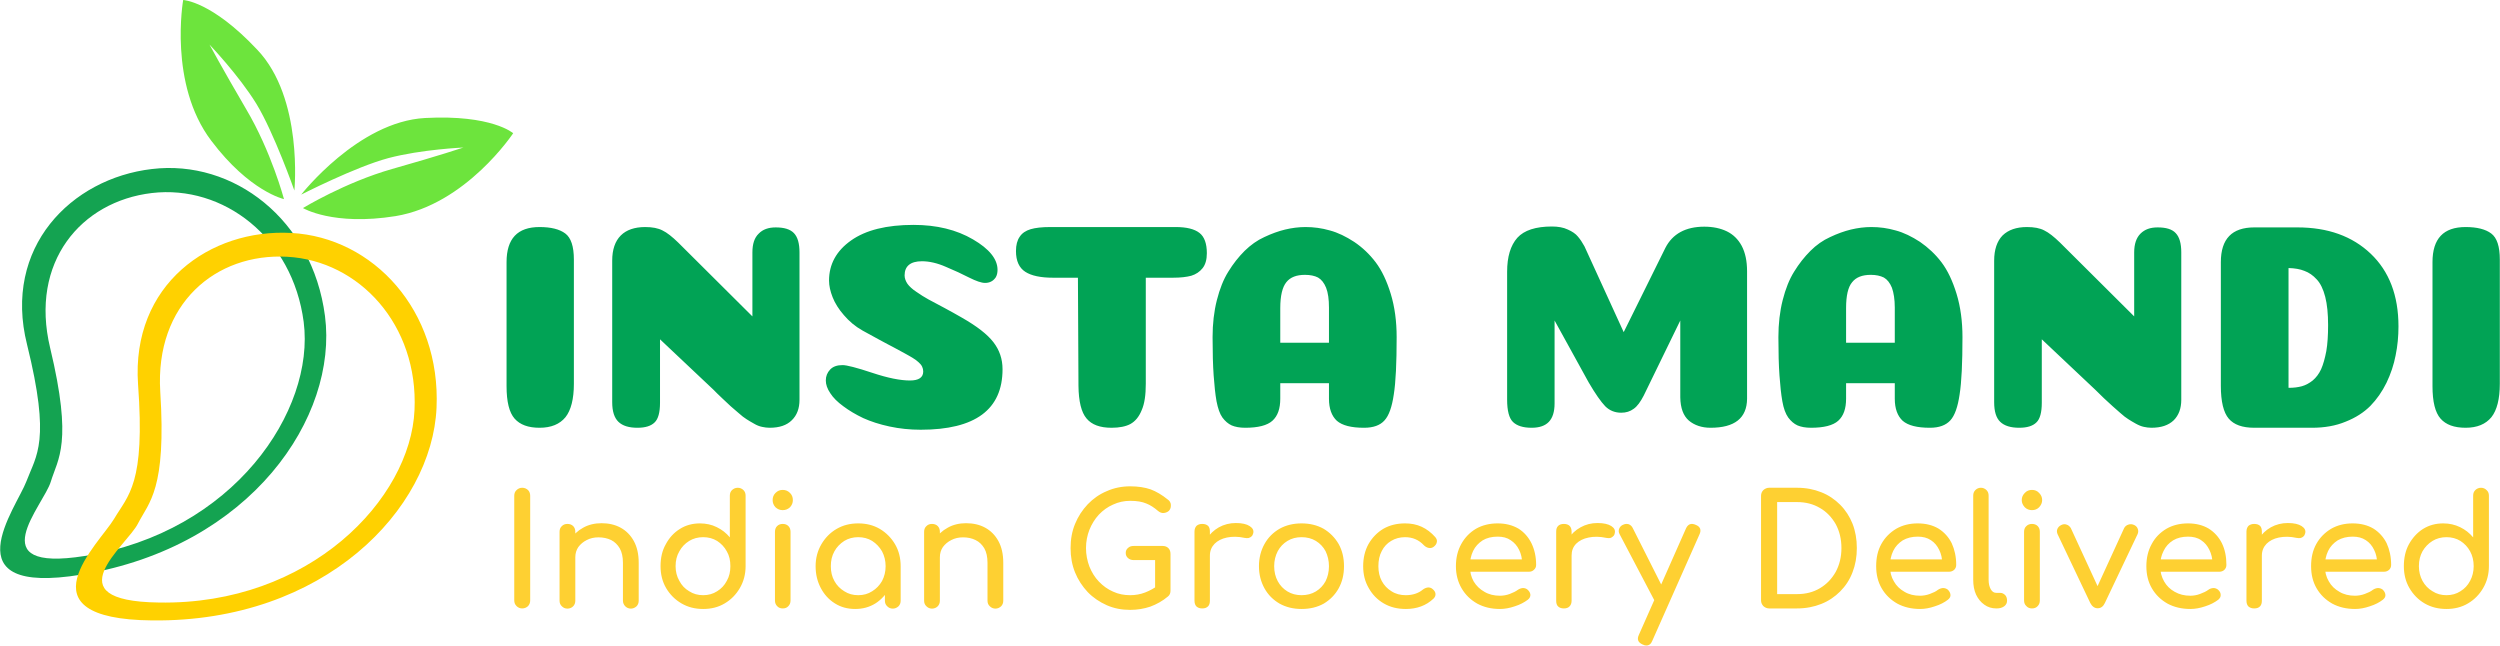 <?xml version="1.0" encoding="UTF-8"?>
<!DOCTYPE svg PUBLIC "-//W3C//DTD SVG 1.1//EN" "http://www.w3.org/Graphics/SVG/1.1/DTD/svg11.dtd">
<!-- Creator: CorelDRAW X7 -->
<svg xmlns="http://www.w3.org/2000/svg" xml:space="preserve" width="139.601mm" height="36.045mm" version="1.1" style="shape-rendering:geometricPrecision; text-rendering:geometricPrecision; image-rendering:optimizeQuality; fill-rule:evenodd; clip-rule:evenodd"
viewBox="0 0 13960 3605"
 xmlns:xlink="http://www.w3.org/1999/xlink">
 <defs>
  <style type="text/css">
   <![CDATA[
    .fil0 {fill:#14A351}
    .fil2 {fill:#6DE43D}
    .fil1 {fill:#FFD100}
    .fil3 {fill:#01A355;fill-rule:nonzero}
    .fil4 {fill:#FED032;fill-rule:nonzero}
   ]]>
  </style>
 </defs>
 <g id="Layer_x0020_1">
  <g id="_2115433925328">
   <g>
    <path id="GreenMango" class="fil0" d="M847 944c455,-55 897,282 967,821 73,562 -411,1288 -1359,1444 -746,123 -363,-374 -308,-522 55,-146 137,-221 3,-763 -136,-542 246,-927 697,-980l0 0zm-568 999c128,533 43,618 4,746 -39,133 -401,510 189,416 833,-132 1287,-812 1223,-1307 -62,-472 -449,-767 -848,-720 -396,47 -683,386 -568,865l0 0z"/>
    <path id="OrangeMango" class="fil1" d="M1626 1301c458,25 835,434 811,976 -25,566 -626,1198 -1587,1188 -756,-7 -294,-432 -214,-567 79,-134 175,-193 134,-751 -39,-558 402,-871 856,-846l0 0zm-732 886c35,548 -63,617 -124,736 -61,124 -483,434 116,442 842,15 1406,-578 1428,-1075 22,-476 -309,-834 -711,-856 -399,-22 -739,263 -709,753l0 0z"/>
    <path id="Leaves" class="fil2" d="M1681 1087c0,0 318,-408 692,-428 373,-20 492,85 492,85 0,0 -263,398 -657,463 -349,56 -517,-45 -517,-45 0,0 234,-143 497,-218 265,-75 399,-120 399,-120 0,0 -234,10 -419,59 -184,49 -487,204 -487,204l0 0zm-38 -23c0,0 51,-515 -207,-786 -255,-272 -414,-278 -414,-278 0,0 -83,470 157,786 214,284 406,326 406,326 0,0 -71,-266 -211,-502 -138,-236 -205,-361 -205,-361 0,0 162,169 262,331 99,163 212,484 212,484l0 0z"/>
   </g>
   <path class="fil3" d="M3204 2143c0,85 -16,148 -47,187 -32,39 -80,59 -145,59 -63,0 -109,-17 -139,-51 -30,-34 -45,-94 -45,-182l0 -692c0,-131 61,-196 184,-196 64,0 112,12 144,36 32,24 48,72 48,146l0 693zm1260 90c0,48 -14,86 -43,114 -28,28 -69,42 -124,42 -14,0 -28,-2 -42,-5 -15,-3 -30,-9 -45,-18 -16,-9 -30,-17 -42,-25 -12,-7 -27,-19 -45,-35 -18,-16 -32,-28 -43,-37 -10,-10 -26,-25 -48,-45 -22,-21 -38,-36 -47,-46l-300 -283 0 355c0,53 -10,90 -30,109 -20,20 -52,30 -96,30 -48,0 -83,-11 -106,-33 -23,-22 -35,-58 -35,-110l0 -790c0,-62 16,-109 48,-141 31,-31 77,-47 136,-47 40,0 72,6 97,19 25,12 54,35 88,68l414 412 0 -357c0,-47 11,-82 35,-105 23,-24 55,-35 95,-35 47,0 81,10 102,32 21,22 31,58 31,107l0 824zm637 -977c129,0 240,27 332,81 91,53 137,110 137,170 0,16 -3,30 -10,42 -8,11 -16,19 -27,24 -10,5 -21,7 -33,7 -20,0 -49,-10 -89,-30 -39,-20 -82,-40 -130,-60 -48,-21 -93,-31 -133,-31 -64,0 -97,27 -97,79 0,16 6,32 16,47 10,14 27,30 50,45 23,16 45,30 67,42 22,12 52,28 90,48 38,21 70,38 97,54 84,48 142,93 176,137 34,44 51,94 51,151 0,225 -152,338 -457,338 -60,0 -118,-6 -174,-18 -56,-12 -105,-28 -147,-47 -42,-20 -79,-42 -111,-66 -33,-24 -57,-48 -73,-73 -17,-25 -25,-49 -25,-71 0,-24 8,-44 24,-61 16,-17 39,-25 70,-25 22,0 78,14 165,43 87,29 157,43 211,43 49,0 74,-17 74,-50 0,-10 -2,-19 -6,-27 -4,-9 -11,-17 -20,-25 -9,-8 -19,-16 -31,-23 -11,-7 -27,-16 -47,-27 -21,-11 -41,-22 -61,-33 -20,-10 -47,-25 -79,-42 -33,-18 -65,-35 -95,-52 -41,-23 -75,-52 -104,-86 -29,-33 -50,-67 -63,-100 -13,-33 -20,-64 -20,-93 0,-91 41,-166 123,-224 82,-58 198,-87 349,-87zm1297 887c0,63 -7,112 -23,148 -15,37 -36,62 -63,77 -26,14 -62,21 -105,21 -65,0 -111,-17 -140,-52 -29,-34 -44,-95 -45,-182l-3 -604 -139 0c-69,0 -121,-11 -155,-33 -34,-22 -52,-60 -52,-116 0,-34 7,-60 21,-80 13,-20 34,-34 61,-42 27,-8 64,-12 110,-12l700 0c61,0 105,11 133,33 27,21 41,59 41,113 0,36 -8,64 -24,84 -16,20 -37,34 -63,42 -26,7 -60,11 -102,11l-152 0 0 592zm889 -608c-47,0 -82,13 -104,41 -22,27 -34,75 -34,145l0 193 272 0 0 -196c0,-46 -5,-83 -16,-111 -11,-27 -26,-46 -45,-57 -19,-10 -44,-15 -73,-15zm134 605l-272 0 0 87c0,55 -14,96 -44,123 -29,26 -80,39 -152,39 -31,0 -56,-5 -75,-13 -20,-9 -37,-24 -52,-44 -15,-21 -25,-51 -33,-91 -7,-40 -12,-88 -16,-144 -4,-56 -6,-128 -6,-214 0,-75 8,-144 24,-207 16,-63 37,-116 64,-159 27,-44 57,-82 91,-116 34,-33 70,-59 110,-77 40,-19 79,-33 116,-42 38,-9 76,-14 114,-14 46,0 91,6 136,19 45,12 90,34 136,64 46,31 86,69 120,114 34,45 62,104 84,176 22,72 33,153 33,242 0,144 -5,251 -16,320 -10,69 -27,118 -52,145 -24,27 -62,41 -114,41 -72,0 -122,-13 -152,-39 -29,-27 -44,-68 -44,-123l0 -87zm1962 -350l-204 419c-18,35 -36,60 -56,74 -20,15 -43,22 -70,22 -35,0 -65,-12 -89,-36 -24,-25 -55,-69 -93,-134l-190 -345 0 463c0,47 -11,81 -32,103 -21,22 -53,33 -96,33 -48,0 -82,-11 -104,-32 -22,-21 -33,-63 -33,-125l0 -714c0,-84 19,-147 57,-190 38,-42 103,-63 193,-63 34,0 64,5 89,17 25,11 44,24 56,39 13,15 25,33 37,55l219 479 233 -471c40,-78 113,-118 217,-118 49,0 91,9 126,26 35,17 63,44 83,81 20,38 30,85 30,142l0 712c-1,108 -69,162 -204,162 -49,0 -90,-14 -121,-40 -31,-27 -47,-70 -48,-130l0 -429zm1064 -255c-47,0 -82,13 -104,41 -23,27 -34,75 -34,145l0 193 272 0 0 -196c0,-46 -6,-83 -16,-111 -11,-27 -26,-46 -45,-57 -20,-10 -44,-15 -73,-15zm134 605l-272 0 0 87c0,55 -14,96 -44,123 -29,26 -80,39 -152,39 -31,0 -56,-5 -75,-13 -20,-9 -37,-24 -52,-44 -15,-21 -26,-51 -33,-91 -7,-40 -12,-88 -16,-144 -4,-56 -6,-128 -6,-214 0,-75 8,-144 24,-207 16,-63 37,-116 64,-159 27,-44 57,-82 91,-116 33,-33 70,-59 110,-77 40,-19 79,-33 116,-42 38,-9 76,-14 114,-14 46,0 91,6 136,19 45,12 90,34 136,64 45,31 86,69 120,114 34,45 62,104 84,176 22,72 33,153 33,242 0,144 -5,251 -16,320 -10,69 -27,118 -52,145 -25,27 -62,41 -114,41 -72,0 -122,-13 -152,-39 -29,-27 -44,-68 -44,-123l0 -87zm1600 93c0,48 -14,86 -42,114 -29,28 -70,42 -125,42 -14,0 -28,-2 -42,-5 -14,-3 -29,-9 -45,-18 -16,-9 -30,-17 -42,-25 -12,-7 -27,-19 -45,-35 -18,-16 -32,-28 -42,-37 -11,-10 -27,-25 -49,-45 -21,-21 -37,-36 -47,-46l-300 -283 0 355c0,53 -10,90 -30,109 -20,20 -52,30 -96,30 -48,0 -83,-11 -106,-33 -23,-22 -34,-58 -34,-110l0 -790c0,-62 16,-109 47,-141 32,-31 77,-47 136,-47 40,0 73,6 97,19 25,12 54,35 88,68l414 412 0 -357c0,-47 12,-82 35,-105 24,-24 55,-35 96,-35 47,0 81,10 101,32 21,22 31,58 31,107l0 824zm599 -67c29,0 53,-3 75,-9 21,-6 41,-17 60,-32 19,-16 35,-37 47,-63 12,-27 21,-60 29,-101 7,-41 10,-89 10,-145 0,-62 -5,-115 -16,-158 -11,-43 -27,-76 -48,-98 -20,-22 -43,-38 -68,-47 -24,-10 -54,-15 -89,-16l0 669zm49 -896c171,0 307,49 410,147 103,98 155,233 155,406 0,55 -5,109 -16,162 -10,52 -27,103 -51,153 -24,49 -54,92 -90,129 -36,36 -82,66 -138,88 -55,23 -118,34 -188,34l-322 0c-67,0 -114,-17 -143,-51 -29,-34 -44,-95 -44,-183l0 -691c0,-130 62,-194 187,-194l240 0zm1131 873c0,85 -16,148 -47,187 -32,39 -80,59 -144,59 -64,0 -110,-17 -140,-51 -30,-34 -45,-94 -45,-182l0 -692c0,-131 61,-196 185,-196 63,0 111,12 143,36 32,24 48,72 48,146l0 693z"/>
   <path class="fil4" d="M2915 3398c-12,0 -23,-5 -31,-13 -9,-9 -13,-19 -13,-32l0 -584c0,-13 4,-24 13,-32 8,-8 19,-13 31,-13 14,0 24,5 33,13 8,8 12,19 12,32l0 584c0,13 -4,23 -12,32 -9,8 -19,13 -33,13zm607 1c-12,0 -23,-5 -31,-13 -8,-8 -13,-19 -13,-31l0 -212c0,-33 -6,-60 -18,-81 -12,-20 -28,-36 -48,-46 -21,-10 -44,-15 -71,-15 -24,0 -46,5 -65,15 -20,10 -35,23 -47,39 -11,16 -17,35 -17,57l-54 0c0,-37 8,-69 26,-97 18,-29 41,-51 72,-68 30,-17 65,-25 103,-25 39,0 75,8 106,25 31,17 56,42 74,75 18,33 27,73 27,121l0 212c0,12 -4,23 -12,31 -9,8 -19,13 -32,13zm-354 0c-13,0 -23,-5 -31,-13 -9,-8 -13,-19 -13,-31l0 -385c0,-13 4,-24 13,-32 8,-8 18,-12 31,-12 13,0 24,4 32,12 8,8 12,19 12,32l0 385c0,12 -4,23 -12,31 -8,8 -19,13 -32,13zm758 2c-45,0 -85,-10 -121,-31 -36,-21 -65,-50 -86,-86 -21,-36 -31,-77 -31,-122 0,-46 9,-87 29,-122 19,-36 45,-65 79,-86 33,-21 71,-31 112,-31 34,0 66,7 94,21 29,14 53,33 73,57l0 -233c0,-13 4,-23 12,-31 9,-8 19,-13 32,-13 13,0 24,5 32,13 8,8 12,18 12,31l0 394c0,45 -11,86 -32,122 -21,36 -49,65 -85,86 -35,21 -75,31 -120,31zm0 -77c29,0 55,-7 78,-22 23,-14 41,-33 54,-58 14,-24 20,-52 20,-82 0,-32 -6,-59 -20,-83 -13,-24 -31,-43 -54,-58 -23,-14 -49,-21 -78,-21 -29,0 -55,7 -78,21 -24,15 -42,34 -55,58 -14,24 -21,51 -21,83 0,30 7,58 21,82 13,25 31,44 55,58 23,15 49,22 78,22zm444 74c-12,0 -23,-4 -31,-13 -8,-8 -12,-19 -12,-31l0 -384c0,-13 4,-24 12,-32 8,-8 19,-12 31,-12 14,0 24,4 32,12 8,8 12,19 12,32l0 384c0,12 -4,23 -12,31 -8,9 -18,13 -32,13zm0 -549c-15,0 -28,-5 -40,-16 -11,-12 -16,-25 -16,-40 0,-16 5,-29 16,-40 12,-12 25,-17 40,-17 16,0 29,5 41,17 11,11 16,24 16,40 0,15 -5,28 -16,40 -12,11 -25,16 -41,16zm405 552c-42,0 -80,-10 -113,-31 -34,-21 -60,-50 -79,-86 -19,-36 -29,-76 -29,-122 0,-45 11,-86 32,-122 21,-36 49,-65 85,-86 36,-21 76,-31 121,-31 45,0 85,10 121,31 35,21 64,50 85,86 21,36 31,77 31,122l-34 0c0,46 -9,86 -28,122 -20,36 -46,65 -79,86 -34,21 -71,31 -113,31zm17 -77c29,0 55,-7 78,-22 23,-14 41,-33 55,-57 13,-25 20,-52 20,-83 0,-31 -7,-58 -20,-83 -14,-24 -32,-43 -55,-58 -23,-14 -49,-21 -78,-21 -29,0 -55,7 -78,21 -23,15 -42,34 -55,58 -14,25 -20,52 -20,83 0,31 6,58 20,83 13,24 32,43 55,57 23,15 49,22 78,22zm193 75c-13,0 -23,-5 -31,-13 -9,-8 -13,-19 -13,-31l0 -132 16 -92 72 31 0 193c0,12 -4,23 -12,31 -9,8 -19,13 -32,13zm573 0c-12,0 -23,-5 -31,-13 -9,-8 -13,-19 -13,-31l0 -212c0,-33 -6,-60 -18,-81 -12,-20 -28,-36 -49,-46 -20,-10 -43,-15 -70,-15 -24,0 -46,5 -65,15 -20,10 -35,23 -47,39 -11,16 -17,35 -17,57l-54 0c0,-37 8,-69 26,-97 17,-29 41,-51 72,-68 30,-17 65,-25 102,-25 40,0 76,8 107,25 31,17 56,42 74,75 18,33 27,73 27,121l0 212c0,12 -4,23 -12,31 -9,8 -19,13 -32,13zm-354 0c-13,0 -23,-5 -31,-13 -9,-8 -13,-19 -13,-31l0 -385c0,-13 4,-24 13,-32 8,-8 18,-12 31,-12 13,0 24,4 32,12 8,8 12,19 12,32l0 385c0,12 -4,23 -12,31 -8,8 -19,13 -32,13zm1107 7c-47,0 -90,-8 -131,-26 -40,-18 -76,-42 -106,-73 -30,-32 -54,-68 -71,-110 -17,-42 -25,-87 -25,-136 0,-49 8,-94 25,-135 17,-42 41,-78 71,-110 30,-31 65,-56 106,-73 40,-18 84,-27 131,-27 44,0 82,6 114,17 32,12 64,31 96,57 5,3 8,7 11,11 2,4 4,7 5,11 1,4 1,8 1,13 0,11 -4,20 -11,28 -8,7 -18,11 -29,12 -11,1 -21,-3 -31,-11 -22,-19 -43,-33 -66,-42 -23,-10 -53,-15 -90,-15 -34,0 -66,7 -96,21 -30,13 -56,32 -79,56 -23,25 -40,53 -53,85 -12,31 -19,65 -19,102 0,36 7,71 19,103 13,32 30,60 53,84 23,24 49,43 79,56 30,14 62,20 96,20 29,0 57,-5 83,-15 26,-10 51,-24 75,-41 11,-8 21,-11 31,-10 10,0 18,5 25,12 7,7 11,17 11,29 0,6 -1,12 -3,17 -2,6 -6,11 -11,15 -31,26 -64,44 -99,57 -36,12 -73,18 -112,18zm225 -107l-86 -17 0 -154 -119 0c-13,0 -24,-4 -32,-11 -9,-8 -13,-17 -13,-29 0,-11 4,-21 13,-28 8,-8 19,-11 32,-11l161 0c13,0 24,4 32,12 8,8 12,19 12,32l0 206zm176 -196c0,-35 9,-65 26,-93 17,-27 40,-49 68,-65 29,-16 61,-24 95,-24 35,0 60,6 77,17 17,11 24,24 20,40 -2,8 -5,14 -10,18 -5,5 -11,7 -17,9 -6,1 -13,0 -21,-1 -36,-8 -70,-8 -99,-2 -29,6 -52,18 -69,35 -17,18 -26,39 -26,66l-44 0zm1 295c-14,0 -24,-4 -32,-11 -7,-7 -11,-18 -11,-32l0 -386c0,-14 4,-24 11,-32 8,-7 18,-11 32,-11 15,0 25,4 33,11 7,7 10,18 10,32l0 386c0,13 -3,24 -10,31 -8,8 -18,12 -33,12zm555 3c-46,0 -87,-10 -123,-30 -36,-21 -64,-49 -84,-85 -20,-36 -31,-77 -31,-124 0,-47 11,-88 31,-124 20,-36 48,-64 84,-85 36,-20 77,-30 123,-30 46,0 87,10 123,30 35,21 63,49 84,85 20,36 30,77 30,124 0,47 -10,88 -30,124 -20,36 -48,64 -83,85 -36,20 -77,30 -124,30zm0 -77c30,0 57,-7 80,-21 23,-14 41,-33 54,-57 12,-24 19,-52 19,-84 0,-31 -7,-59 -19,-84 -13,-24 -31,-43 -54,-57 -23,-14 -50,-21 -80,-21 -30,0 -56,7 -79,21 -23,14 -41,33 -54,57 -13,25 -20,53 -20,84 0,32 7,60 20,84 13,24 31,43 54,57 23,14 49,21 79,21zm582 77c-46,0 -87,-10 -123,-31 -36,-21 -64,-50 -84,-86 -21,-36 -31,-76 -31,-122 0,-46 10,-88 30,-124 21,-36 48,-64 83,-85 35,-20 75,-30 121,-30 34,0 65,6 93,19 28,13 53,32 76,58 8,10 11,19 8,29 -2,10 -8,18 -19,26 -8,5 -16,7 -26,5 -10,-2 -19,-7 -27,-15 -28,-30 -63,-45 -105,-45 -29,0 -55,7 -78,21 -22,13 -40,32 -52,56 -13,24 -19,53 -19,85 0,31 6,59 19,83 13,24 31,43 54,57 23,15 50,22 80,22 20,0 38,-3 53,-8 15,-5 29,-12 42,-23 9,-7 19,-11 28,-12 10,-1 19,2 26,8 10,8 16,17 17,27 1,10 -3,19 -11,27 -41,39 -93,58 -155,58zm526 0c-48,0 -90,-10 -127,-30 -37,-21 -66,-49 -87,-85 -21,-36 -32,-77 -32,-124 0,-47 10,-88 30,-124 20,-36 47,-64 82,-85 35,-20 76,-30 121,-30 45,0 83,10 116,29 32,20 56,48 73,82 17,35 26,75 26,121 0,11 -4,20 -12,27 -7,7 -16,11 -28,11l-347 0 0 -69 344 0 -35 24c0,-29 -6,-55 -17,-77 -11,-23 -27,-41 -47,-54 -20,-14 -44,-20 -73,-20 -33,0 -61,7 -84,21 -23,15 -41,34 -53,59 -12,25 -18,54 -18,85 0,32 7,60 21,85 15,25 35,44 60,58 25,15 54,22 87,22 18,0 36,-3 55,-10 18,-7 33,-14 45,-23 9,-6 18,-9 28,-10 10,0 19,3 26,9 10,9 15,18 16,29 0,10 -4,19 -14,27 -20,15 -44,28 -73,37 -29,10 -57,15 -83,15zm356 -298c0,-35 8,-65 25,-93 17,-27 40,-49 69,-65 29,-16 60,-24 95,-24 34,0 60,6 77,17 17,11 23,24 19,40 -1,8 -5,14 -10,18 -5,5 -10,7 -16,9 -7,1 -14,0 -21,-1 -37,-8 -70,-8 -99,-2 -30,6 -53,18 -70,35 -17,18 -25,39 -25,66l-44 0zm1 295c-14,0 -25,-4 -32,-11 -8,-7 -11,-18 -11,-32l0 -386c0,-14 3,-24 11,-32 7,-7 18,-11 32,-11 14,0 25,4 32,11 7,7 11,18 11,32l0 386c0,13 -4,24 -11,31 -7,8 -18,12 -32,12zm460 207c-6,0 -13,-2 -21,-6 -25,-11 -32,-29 -20,-54l263 -594c11,-24 29,-31 54,-20 26,10 33,29 21,54l-263 593c-7,18 -18,27 -34,27zm102 -226c-11,4 -21,5 -31,1 -9,-4 -17,-11 -23,-22l-197 -375c-6,-11 -6,-21 -2,-31 4,-10 12,-18 23,-22 11,-5 21,-5 31,-2 9,4 17,11 22,22l189 375c6,11 8,22 6,32 -1,10 -7,17 -18,22zm584 19c-12,0 -23,-5 -32,-13 -8,-9 -13,-19 -13,-32l0 -584c0,-13 5,-24 13,-32 9,-8 20,-13 32,-13l156 0c50,0 95,9 135,25 41,16 76,40 106,70 30,30 53,66 69,106 16,41 24,86 24,136 0,49 -8,94 -24,135 -16,42 -39,77 -69,107 -30,30 -65,54 -106,70 -40,16 -85,25 -135,25l-156 0zm45 -80l111 0c49,0 91,-11 128,-33 37,-22 66,-52 88,-91 21,-39 32,-83 32,-133 0,-51 -11,-95 -32,-134 -22,-38 -51,-69 -88,-90 -37,-22 -79,-33 -128,-33l-111 0 0 514zm798 83c-47,0 -90,-10 -127,-30 -37,-21 -66,-49 -87,-85 -21,-36 -31,-77 -31,-124 0,-47 9,-88 29,-124 20,-36 48,-64 83,-85 35,-20 75,-30 120,-30 45,0 84,10 116,29 32,20 57,48 74,82 16,35 25,75 25,121 0,11 -4,20 -11,27 -8,7 -17,11 -29,11l-347 0 0 -69 345 0 -36 24c0,-29 -6,-55 -17,-77 -11,-23 -26,-41 -46,-54 -21,-14 -45,-20 -74,-20 -32,0 -60,7 -84,21 -23,15 -41,34 -53,59 -12,25 -18,54 -18,85 0,32 7,60 22,85 14,25 34,44 59,58 25,15 54,22 87,22 18,0 36,-3 55,-10 19,-7 34,-14 45,-23 9,-6 18,-9 28,-10 10,0 19,3 27,9 9,9 14,18 15,29 1,10 -4,19 -14,27 -19,15 -44,28 -73,37 -29,10 -56,15 -83,15zm426 -3c-25,0 -48,-7 -67,-21 -20,-14 -35,-33 -46,-56 -11,-24 -16,-52 -16,-83l0 -470c0,-13 4,-23 12,-31 8,-8 18,-13 31,-13 12,0 23,5 31,13 8,8 12,18 12,31l0 470c0,21 4,39 12,53 8,14 18,20 31,20l22 0c11,0 20,5 28,13 7,8 10,18 10,31 0,12 -5,23 -16,31 -11,8 -25,12 -42,12l-2 0zm199 0c-12,0 -23,-4 -31,-13 -9,-8 -13,-19 -13,-31l0 -384c0,-13 4,-24 13,-32 8,-8 19,-12 31,-12 13,0 24,4 32,12 8,8 12,19 12,32l0 384c0,12 -4,23 -12,31 -8,9 -19,13 -32,13zm0 -549c-15,0 -29,-5 -40,-16 -11,-12 -17,-25 -17,-40 0,-16 6,-29 17,-40 11,-12 25,-17 40,-17 16,0 29,5 40,17 11,11 17,24 17,40 0,15 -6,28 -17,40 -11,11 -24,16 -40,16zm367 548c-17,0 -31,-10 -41,-29l-183 -385c-4,-10 -5,-19 -1,-29 4,-9 11,-17 22,-22 10,-5 20,-6 30,-2 10,3 17,10 23,19l170 369 -41 0 169 -369c5,-9 13,-16 23,-19 11,-4 22,-3 33,2 10,5 17,12 20,22 4,10 3,19 -1,29l-183 385c-9,19 -22,29 -40,29zm518 4c-48,0 -91,-10 -128,-30 -37,-21 -66,-49 -87,-85 -21,-36 -31,-77 -31,-124 0,-47 10,-88 30,-124 19,-36 47,-64 82,-85 35,-20 75,-30 121,-30 44,0 83,10 115,29 32,20 57,48 74,82 17,35 25,75 25,121 0,11 -4,20 -11,27 -7,7 -17,11 -28,11l-348 0 0 -69 345 0 -35 24c-1,-29 -7,-55 -18,-77 -11,-23 -26,-41 -46,-54 -20,-14 -45,-20 -73,-20 -33,0 -61,7 -84,21 -24,15 -41,34 -53,59 -13,25 -19,54 -19,85 0,32 8,60 22,85 14,25 34,44 59,58 26,15 55,22 88,22 17,0 36,-3 54,-10 19,-7 34,-14 46,-23 8,-6 17,-9 28,-10 10,0 18,3 26,9 10,9 15,18 15,29 1,10 -4,19 -13,27 -20,15 -44,28 -73,37 -29,10 -57,15 -83,15zm356 -298c0,-35 8,-65 25,-93 17,-27 40,-49 68,-65 29,-16 61,-24 95,-24 35,0 60,6 77,17 17,11 24,24 20,40 -2,8 -5,14 -10,18 -5,5 -11,7 -17,9 -6,1 -13,0 -21,-1 -36,-8 -69,-8 -99,-2 -29,6 -52,18 -69,35 -17,18 -26,39 -26,66l-43 0zm0 295c-13,0 -24,-4 -32,-11 -7,-7 -11,-18 -11,-32l0 -386c0,-14 4,-24 11,-32 8,-7 19,-11 32,-11 15,0 26,4 33,11 7,7 10,18 10,32l0 386c0,13 -3,24 -10,31 -7,8 -18,12 -33,12zm563 3c-47,0 -90,-10 -127,-30 -37,-21 -66,-49 -87,-85 -21,-36 -31,-77 -31,-124 0,-47 9,-88 29,-124 20,-36 48,-64 83,-85 35,-20 75,-30 120,-30 45,0 84,10 116,29 32,20 57,48 74,82 16,35 25,75 25,121 0,11 -4,20 -11,27 -8,7 -17,11 -29,11l-347 0 0 -69 345 0 -36 24c0,-29 -6,-55 -17,-77 -11,-23 -26,-41 -46,-54 -21,-14 -45,-20 -74,-20 -32,0 -60,7 -84,21 -23,15 -41,34 -53,59 -12,25 -18,54 -18,85 0,32 7,60 22,85 14,25 34,44 59,58 25,15 54,22 87,22 18,0 36,-3 55,-10 19,-7 34,-14 45,-23 9,-6 18,-9 28,-10 10,0 19,3 27,9 9,9 14,18 15,29 1,10 -4,19 -14,27 -19,15 -44,28 -73,37 -29,10 -56,15 -83,15zm511 0c-45,0 -86,-10 -122,-31 -36,-21 -64,-50 -85,-86 -21,-36 -31,-77 -31,-122 0,-46 9,-87 28,-122 20,-36 46,-65 79,-86 34,-21 71,-31 113,-31 34,0 65,7 94,21 29,14 53,33 73,57l0 -233c0,-13 4,-23 12,-31 8,-8 19,-13 32,-13 13,0 23,5 31,13 9,8 13,18 13,31l0 394c0,45 -11,86 -32,122 -21,36 -49,65 -85,86 -35,21 -76,31 -120,31zm0 -77c29,0 55,-7 78,-22 23,-14 41,-33 54,-58 13,-24 20,-52 20,-82 0,-32 -7,-59 -20,-83 -13,-24 -31,-43 -54,-58 -23,-14 -49,-21 -78,-21 -29,0 -55,7 -78,21 -24,15 -42,34 -56,58 -13,24 -20,51 -20,83 0,30 7,58 20,82 14,25 32,44 56,58 23,15 49,22 78,22z"/>
  </g>
 </g>
</svg>
